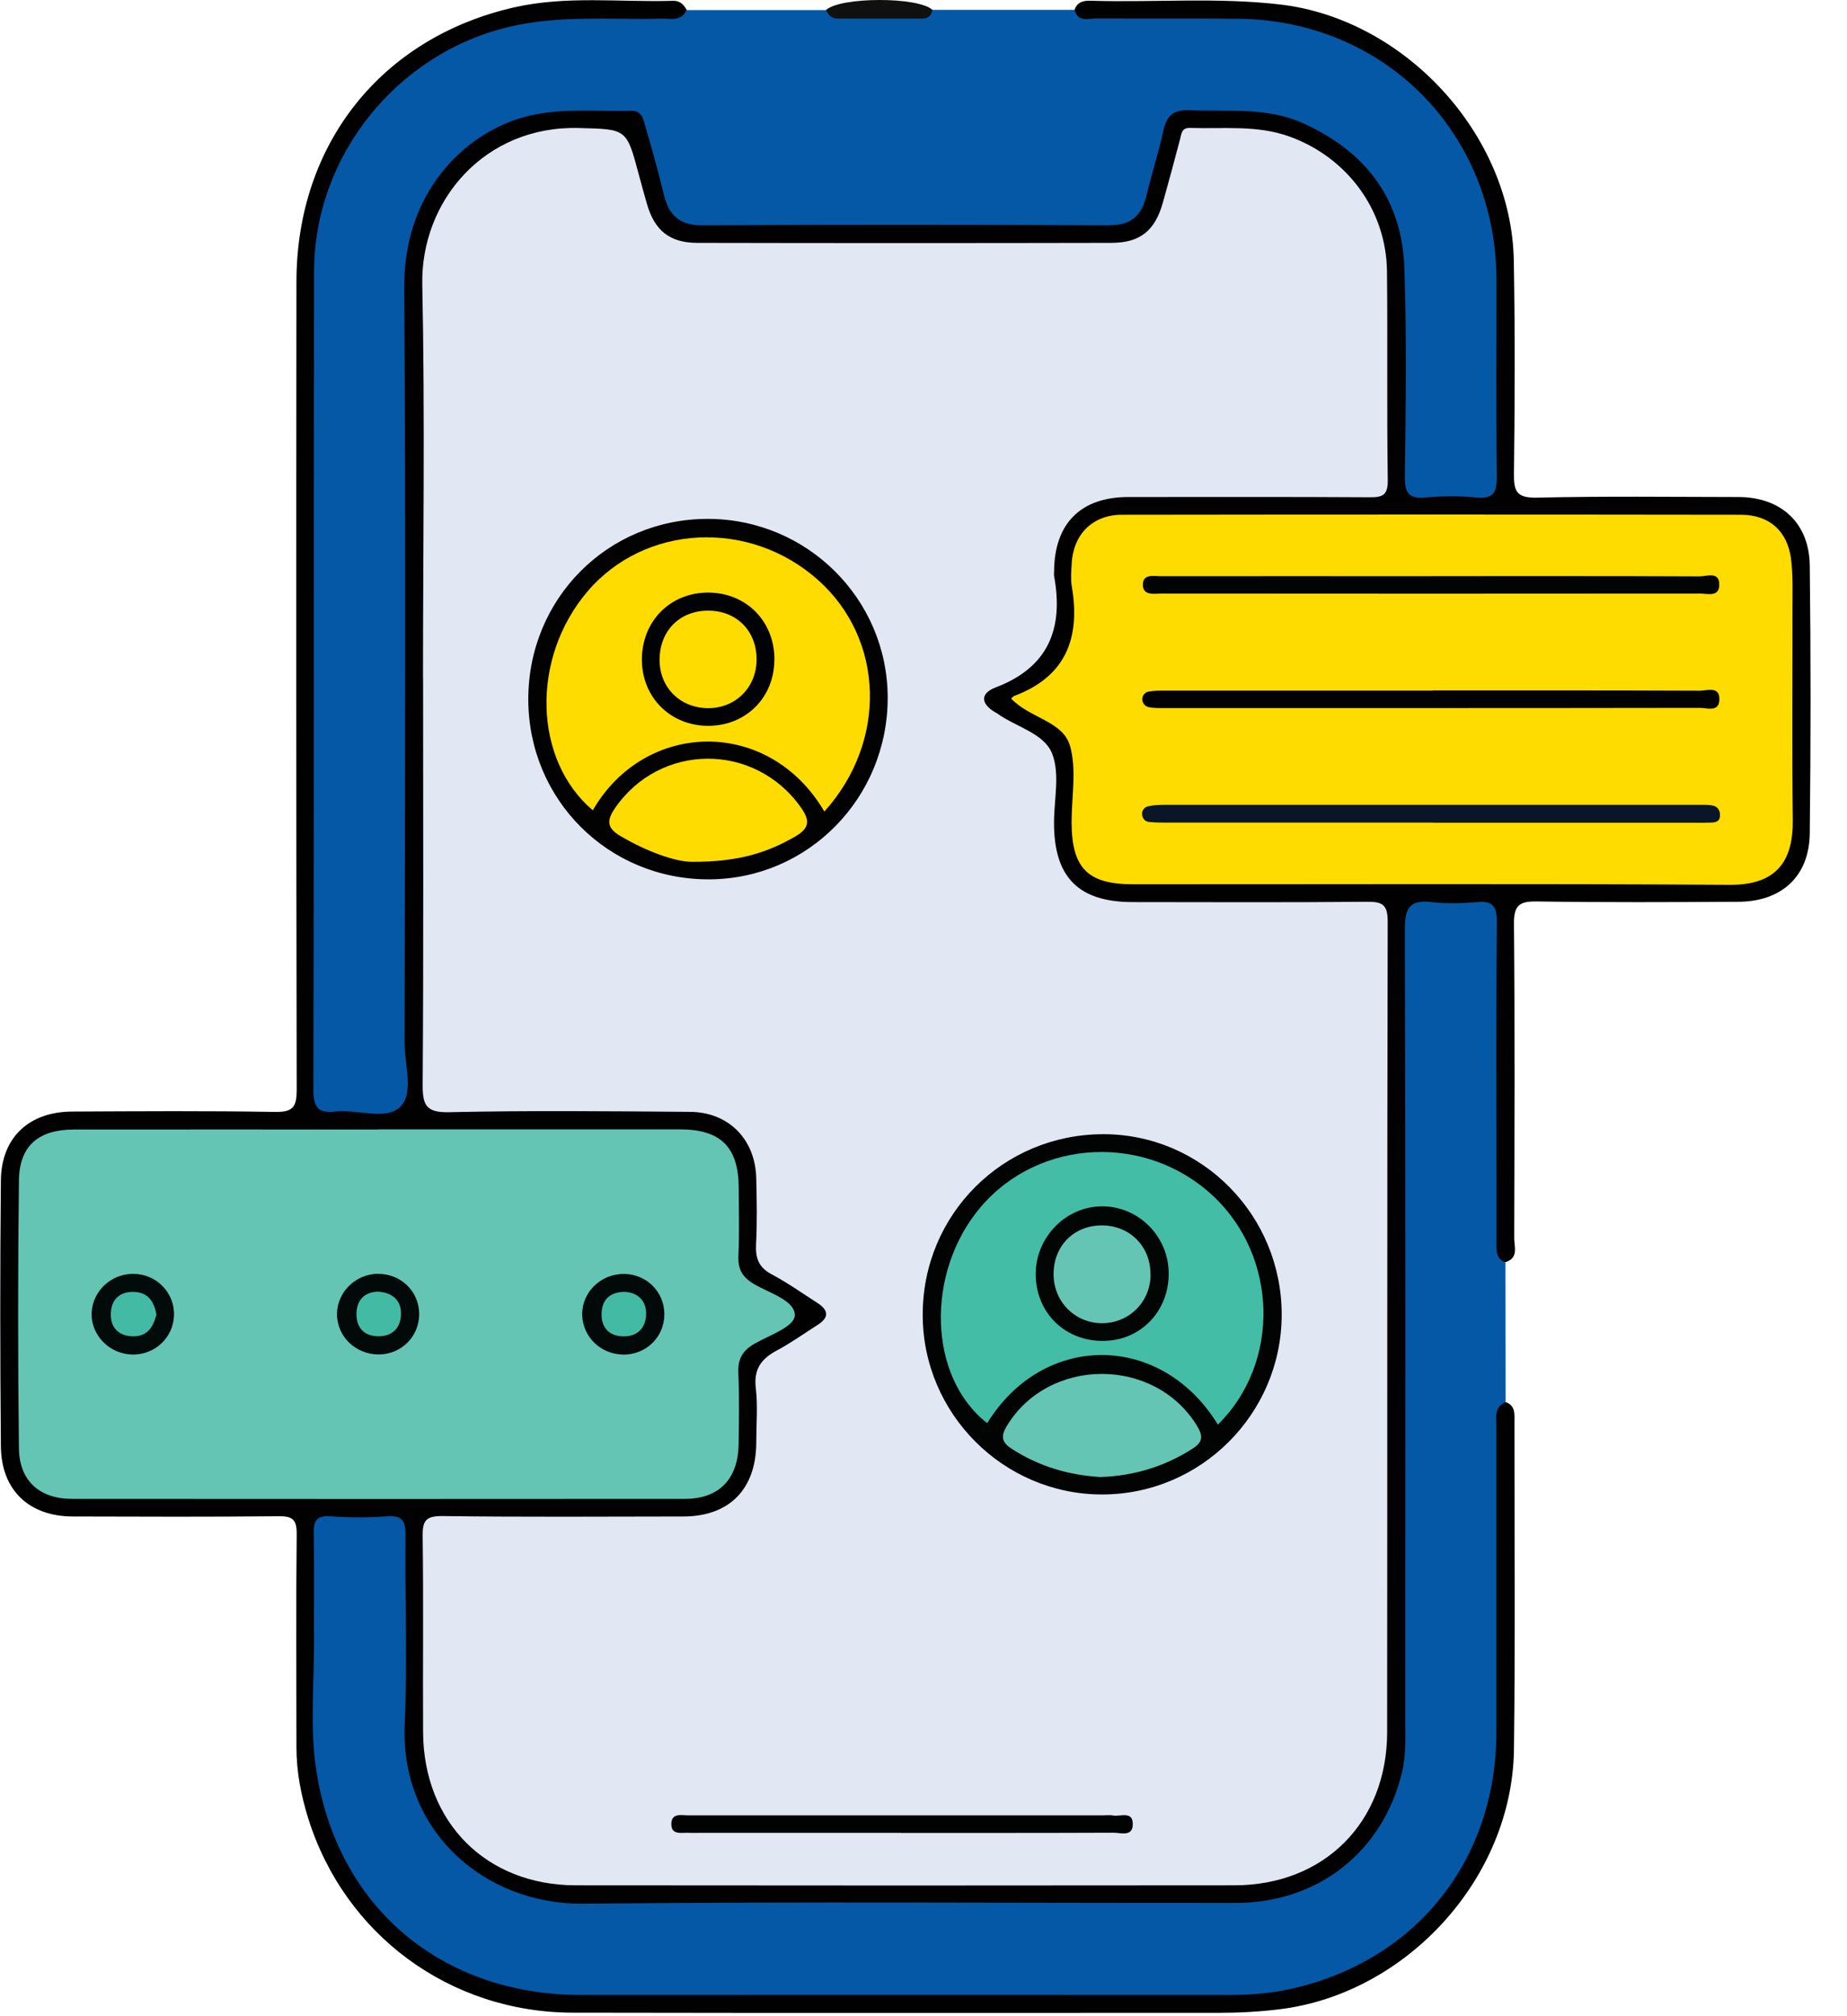 <svg width="44" height="48" viewBox="0 0 44 48" fill="none" xmlns="http://www.w3.org/2000/svg">
<g clip-path="url(#clip0_330_772)">
<path d="M22.213 0.235C23.341 0.235 24.468 0.235 25.595 0.235C26.846 0.315 28.098 0.239 29.347 0.279C31.578 0.348 33.439 1.164 34.725 3.069C35.393 4.059 35.782 5.154 35.796 6.353C35.817 7.957 35.807 9.561 35.798 11.165C35.794 11.875 35.683 11.98 34.979 11.995C34.648 12.001 34.318 12.007 33.987 11.993C33.435 11.967 33.324 11.852 33.295 11.301C33.287 11.127 33.291 10.953 33.291 10.779C33.291 9.349 33.299 7.919 33.289 6.491C33.272 4.51 31.723 2.902 29.746 2.799C29.504 2.786 29.259 2.793 29.016 2.793C28.322 2.793 27.881 3.136 27.693 3.822C27.605 4.141 27.534 4.464 27.423 4.778C27.253 5.263 26.929 5.52 26.407 5.508C26.302 5.506 26.197 5.512 26.093 5.512C23.069 5.512 20.045 5.512 17.021 5.512C16.101 5.512 15.835 5.304 15.584 4.405C15.478 4.019 15.381 3.629 15.262 3.246C15.174 2.963 15.005 2.801 14.7 2.799C14.093 2.799 13.485 2.753 12.88 2.874C11.034 3.248 9.835 4.688 9.833 6.577C9.827 12.835 9.833 19.094 9.831 25.352C9.831 26.598 9.787 26.642 8.539 26.642C7.33 26.642 7.322 26.635 7.322 25.419C7.322 19.213 7.361 13.007 7.305 6.801C7.276 3.594 9.564 0.367 13.746 0.277C14.614 0.258 15.484 0.289 16.352 0.241C17.46 0.241 18.566 0.241 19.675 0.241C20.52 0.291 21.367 0.315 22.211 0.237L22.213 0.235Z" fill="#0458A6"/>
<path d="M16.354 0.239C16.23 0.52 15.979 0.438 15.764 0.444C14.551 0.474 13.332 0.354 12.131 0.639C9.457 1.27 7.487 3.707 7.482 6.457C7.47 12.959 7.482 19.461 7.466 25.96C7.466 26.392 7.604 26.507 7.997 26.463C8.524 26.405 9.208 26.69 9.546 26.34C9.86 26.015 9.638 25.342 9.638 24.824C9.645 18.828 9.668 12.833 9.63 6.837C9.615 4.585 11.05 3.218 12.403 2.811C13.275 2.549 14.16 2.661 15.04 2.637C15.302 2.631 15.331 2.862 15.381 3.034C15.538 3.566 15.686 4.101 15.816 4.64C15.935 5.132 16.197 5.367 16.73 5.363C19.963 5.348 23.194 5.35 26.427 5.363C26.935 5.363 27.192 5.143 27.308 4.669C27.433 4.147 27.6 3.633 27.715 3.109C27.797 2.736 27.973 2.604 28.359 2.623C29.255 2.667 30.162 2.541 31.026 2.927C32.527 3.598 33.399 4.73 33.456 6.384C33.512 8.038 33.487 9.695 33.468 11.351C33.464 11.739 33.562 11.879 33.96 11.844C34.357 11.808 34.763 11.804 35.158 11.844C35.597 11.89 35.664 11.701 35.658 11.315C35.639 9.764 35.652 8.212 35.65 6.661C35.641 3.166 32.985 0.48 29.499 0.447C28.37 0.436 27.241 0.447 26.111 0.44C25.921 0.44 25.674 0.532 25.599 0.231C25.662 0.052 25.798 0.013 25.971 0.017C27.481 0.063 28.991 -0.069 30.499 0.107C33.47 0.455 36.007 3.206 36.062 6.195C36.093 7.885 36.087 9.577 36.066 11.267C36.059 11.699 36.128 11.858 36.616 11.848C38.213 11.81 39.813 11.831 41.411 11.833C42.425 11.833 43.101 12.447 43.113 13.464C43.138 15.59 43.138 17.716 43.113 19.842C43.101 20.863 42.442 21.465 41.411 21.469C39.813 21.478 38.213 21.486 36.616 21.461C36.191 21.454 36.062 21.555 36.066 21.997C36.089 24.488 36.078 26.981 36.072 29.474C36.072 29.68 36.183 29.948 35.865 30.049C35.576 30.053 35.543 29.832 35.507 29.625C35.472 29.417 35.486 29.208 35.486 28.998C35.486 26.767 35.489 24.537 35.486 22.306C35.486 21.662 35.445 21.626 34.809 21.618C34.016 21.605 33.619 22.003 33.619 22.811C33.619 28.929 33.567 35.047 33.644 41.165C33.675 43.563 31.707 45.498 29.33 45.48C24.135 45.44 18.938 45.473 13.742 45.465C11.721 45.461 10.048 44.186 9.609 42.349C9.532 42.024 9.515 41.695 9.515 41.364C9.515 39.882 9.519 38.401 9.513 36.919C9.511 36.322 9.454 36.265 8.85 36.265C7.514 36.265 7.654 36.162 7.65 37.42C7.643 38.726 7.643 40.035 7.65 41.343C7.664 44.375 9.806 46.823 12.803 47.245C13.269 47.31 13.733 47.346 14.204 47.346C19.208 47.341 24.212 47.356 29.219 47.337C31.335 47.329 33.125 46.578 34.391 44.798C35.106 43.79 35.478 42.66 35.484 41.42C35.495 39.068 35.486 36.714 35.489 34.361C35.489 34.151 35.474 33.94 35.518 33.736C35.56 33.55 35.601 33.346 35.871 33.38C36.108 33.468 36.078 33.669 36.078 33.862C36.076 36.46 36.099 39.056 36.066 41.653C36.026 44.716 33.504 47.469 30.476 47.836C29.991 47.895 29.508 47.92 29.022 47.92C23.897 47.92 18.769 47.926 13.643 47.916C10.713 47.91 8.208 46.058 7.342 43.288C7.171 42.739 7.062 42.179 7.062 41.599C7.062 39.909 7.049 38.217 7.068 36.527C7.072 36.183 6.976 36.093 6.638 36.097C5.004 36.114 3.371 36.108 1.738 36.103C0.696 36.103 0.029 35.479 0.021 34.43C0.002 32.321 -0 30.212 0.021 28.103C0.031 27.082 0.688 26.47 1.713 26.463C3.329 26.455 4.946 26.444 6.56 26.472C6.987 26.478 7.068 26.344 7.068 25.945C7.056 19.532 7.054 13.118 7.062 6.705C7.066 3.432 9.082 0.897 12.246 0.176C13.497 -0.109 14.773 0.057 16.038 0.019C16.203 0.015 16.289 0.113 16.36 0.237L16.354 0.239Z" fill="#010101"/>
<path d="M35.865 33.38C35.589 33.499 35.648 33.747 35.648 33.965C35.648 36.389 35.648 38.81 35.648 41.234C35.644 44.287 33.745 46.672 30.773 47.346C30.3 47.453 29.815 47.494 29.326 47.494C24.165 47.492 19.003 47.494 13.842 47.494C10.496 47.494 7.991 45.375 7.522 42.06C7.384 41.085 7.485 40.077 7.481 39.083C7.476 38.23 7.491 37.374 7.474 36.521C7.468 36.217 7.527 36.076 7.87 36.099C8.319 36.131 8.775 36.131 9.225 36.099C9.578 36.076 9.662 36.206 9.66 36.542C9.643 38.041 9.708 39.542 9.641 41.039C9.526 43.588 11.538 45.347 13.903 45.322C19.081 45.268 24.261 45.308 29.439 45.303C31.407 45.303 32.95 44.079 33.402 42.182C33.5 41.771 33.477 41.349 33.477 40.934C33.479 34.659 33.485 28.384 33.467 22.109C33.467 21.608 33.59 21.419 34.098 21.476C34.458 21.515 34.83 21.507 35.192 21.476C35.56 21.444 35.66 21.574 35.658 21.941C35.641 23.998 35.65 26.055 35.65 28.111C35.65 28.6 35.65 29.088 35.65 29.575C35.65 29.768 35.631 29.967 35.863 30.055C35.863 31.164 35.865 32.273 35.867 33.382L35.865 33.38Z" fill="#0458A6"/>
<path d="M22.213 0.235C22.186 0.371 22.109 0.444 21.965 0.442C21.293 0.442 20.62 0.442 19.949 0.442C19.808 0.442 19.731 0.354 19.677 0.239C20.018 -0.078 21.879 -0.08 22.213 0.235Z" fill="#101011"/>
<path d="M10.077 16.138C10.077 13.018 10.125 9.896 10.06 6.776C10.019 4.789 11.537 2.988 13.789 3.048C14.925 3.078 14.925 3.053 15.217 4.153C15.28 4.388 15.345 4.621 15.412 4.856C15.594 5.489 15.954 5.782 16.616 5.782C19.902 5.789 23.185 5.789 26.471 5.782C27.161 5.782 27.516 5.493 27.704 4.818C27.845 4.317 27.98 3.816 28.112 3.313C28.148 3.176 28.148 3.04 28.351 3.046C29.145 3.072 29.946 2.971 30.722 3.252C32.094 3.749 33.025 5 33.041 6.462C33.06 8.118 33.035 9.774 33.06 11.429C33.066 11.802 32.924 11.842 32.615 11.839C30.703 11.827 28.792 11.833 26.878 11.833C25.743 11.833 25.115 12.466 25.111 13.609C25.111 13.645 25.105 13.68 25.111 13.714C25.341 14.966 24.977 15.888 23.718 16.366C23.348 16.507 23.359 16.752 23.706 16.957C23.721 16.966 23.737 16.972 23.752 16.983C24.195 17.305 24.866 17.452 25.061 17.934C25.256 18.415 25.109 19.033 25.109 19.591C25.109 20.884 25.691 21.473 26.974 21.476C28.834 21.478 30.695 21.486 32.554 21.469C32.918 21.465 33.06 21.522 33.058 21.941C33.043 28.373 33.052 34.806 33.045 41.238C33.043 43.385 31.546 44.88 29.411 44.884C24.178 44.89 18.948 44.89 13.716 44.884C11.581 44.882 10.092 43.385 10.079 41.24C10.071 39.689 10.09 38.137 10.069 36.586C10.062 36.208 10.136 36.089 10.543 36.093C12.455 36.118 14.366 36.106 16.278 36.103C17.371 36.103 18.011 35.454 18.016 34.351C18.016 33.915 18.055 33.474 18.005 33.045C17.951 32.59 18.141 32.344 18.513 32.147C18.848 31.969 19.16 31.743 19.482 31.539C19.753 31.367 19.739 31.193 19.482 31.026C19.118 30.791 18.76 30.539 18.379 30.336C18.072 30.172 17.995 29.952 18.011 29.623C18.039 29.101 18.028 28.577 18.016 28.055C17.997 27.13 17.363 26.476 16.437 26.47C14.525 26.455 12.612 26.436 10.702 26.478C10.144 26.491 10.067 26.31 10.069 25.813C10.092 22.589 10.079 19.364 10.079 16.14L10.077 16.138Z" fill="#E2E7F4"/>
<path d="M9.003 26.887C11.401 26.887 13.798 26.887 16.197 26.887C17.171 26.887 17.593 27.308 17.598 28.277C17.6 28.818 17.616 29.359 17.591 29.898C17.577 30.214 17.681 30.401 17.957 30.567C18.319 30.782 18.917 30.95 18.934 31.296C18.949 31.583 18.33 31.785 17.974 31.99C17.677 32.162 17.573 32.365 17.589 32.703C17.616 33.258 17.602 33.818 17.596 34.376C17.585 35.211 17.131 35.684 16.316 35.684C11.449 35.688 6.585 35.688 1.719 35.684C0.943 35.684 0.46 35.257 0.451 34.477C0.426 32.351 0.426 30.225 0.451 28.099C0.462 27.279 0.916 26.893 1.756 26.891C4.172 26.887 6.587 26.891 9.003 26.891V26.887Z" fill="#64C5B4"/>
<path d="M24.087 16.63C24.131 16.593 24.141 16.576 24.156 16.57C25.394 16.11 25.743 15.186 25.532 13.955C25.503 13.785 25.521 13.607 25.53 13.433C25.559 12.731 26.021 12.257 26.722 12.255C31.638 12.248 36.557 12.248 41.474 12.255C42.145 12.255 42.584 12.64 42.668 13.313C42.716 13.71 42.701 14.112 42.701 14.513C42.703 16.186 42.689 17.859 42.708 19.532C42.718 20.454 42.36 21.071 41.218 21.065C36.475 21.035 31.73 21.054 26.988 21.052C25.906 21.052 25.53 20.664 25.528 19.57C25.528 18.96 25.653 18.312 25.488 17.75C25.314 17.163 24.526 17.098 24.087 16.63Z" fill="#FEDC00"/>
<path d="M12.585 16.655C12.581 14.257 14.471 12.353 16.86 12.353C19.221 12.353 21.14 14.255 21.147 16.601C21.153 18.995 19.252 20.93 16.887 20.935C14.494 20.939 12.591 19.044 12.585 16.655Z" fill="#020203"/>
<path d="M26.289 27.002C28.634 27.004 30.537 28.935 30.533 31.304C30.528 33.659 28.605 35.581 26.254 35.579C23.903 35.579 21.979 33.651 21.981 31.298C21.981 28.908 23.897 27 26.289 27.002Z" fill="#020303"/>
<path d="M21.477 43.635C19.877 43.635 18.279 43.635 16.679 43.635C16.592 43.635 16.506 43.639 16.418 43.635C16.242 43.622 15.983 43.706 15.993 43.408C16.004 43.157 16.238 43.219 16.401 43.219C17.53 43.217 18.66 43.219 19.789 43.219C21.943 43.219 24.099 43.219 26.253 43.219C26.341 43.219 26.429 43.207 26.512 43.221C26.69 43.255 26.998 43.1 26.985 43.444C26.975 43.731 26.699 43.632 26.529 43.632C24.844 43.639 23.158 43.637 21.473 43.637L21.477 43.635Z" fill="#010202"/>
<path d="M8.995 30.327C9.551 30.319 9.99 30.747 9.986 31.294C9.982 31.82 9.561 32.239 9.032 32.246C8.476 32.252 8.024 31.818 8.028 31.279C8.033 30.763 8.468 30.334 8.995 30.325V30.327Z" fill="#010A08"/>
<path d="M14.835 32.248C14.304 32.239 13.876 31.818 13.869 31.296C13.863 30.761 14.317 30.321 14.871 30.329C15.404 30.336 15.822 30.753 15.827 31.281C15.831 31.828 15.392 32.258 14.835 32.25V32.248Z" fill="#010A08"/>
<path d="M3.166 32.248C2.616 32.246 2.164 31.791 2.183 31.258C2.204 30.74 2.643 30.325 3.172 30.327C3.724 30.327 4.162 30.772 4.145 31.317C4.128 31.841 3.697 32.25 3.166 32.248Z" fill="#010B09"/>
<path d="M34.077 13.716C36.214 13.716 38.351 13.712 40.488 13.722C40.66 13.722 40.969 13.59 40.957 13.936C40.946 14.221 40.672 14.131 40.501 14.131C36.227 14.135 31.952 14.135 27.68 14.131C27.5 14.131 27.232 14.19 27.226 13.928C27.219 13.653 27.489 13.718 27.667 13.718C29.804 13.714 31.942 13.718 34.079 13.718L34.077 13.716Z" fill="#020304"/>
<path d="M34.133 16.437C36.254 16.437 38.372 16.435 40.492 16.444C40.67 16.444 40.978 16.322 40.959 16.67C40.944 16.959 40.666 16.852 40.499 16.852C36.243 16.859 31.985 16.857 27.73 16.857C27.608 16.857 27.485 16.859 27.368 16.836C27.284 16.819 27.217 16.75 27.213 16.651C27.209 16.551 27.282 16.479 27.361 16.465C27.495 16.439 27.638 16.442 27.776 16.442C29.896 16.442 32.015 16.442 34.135 16.442L34.133 16.437Z" fill="#010101"/>
<path d="M34.136 19.584C32.019 19.584 29.901 19.584 27.785 19.584C27.647 19.584 27.506 19.584 27.371 19.568C27.276 19.557 27.218 19.488 27.207 19.394C27.195 19.293 27.268 19.215 27.346 19.197C27.477 19.165 27.619 19.161 27.758 19.161C31.992 19.161 36.225 19.161 40.46 19.161C40.564 19.161 40.669 19.157 40.771 19.171C40.914 19.19 40.983 19.287 40.974 19.427C40.966 19.568 40.857 19.58 40.748 19.584C40.627 19.589 40.506 19.587 40.385 19.587C38.302 19.587 36.219 19.587 34.138 19.587L34.136 19.584Z" fill="#0A1627"/>
<path d="M19.637 19.318C18.311 17.066 15.36 17.144 14.122 19.291C12.704 18.089 12.644 15.67 13.992 14.085C15.36 12.475 17.857 12.351 19.492 13.812C21.069 15.221 21.147 17.647 19.639 19.32L19.637 19.318Z" fill="#FEDC00"/>
<path d="M16.466 20.517C16.084 20.513 15.408 20.276 14.77 19.897C14.444 19.704 14.459 19.519 14.653 19.236C15.728 17.679 17.976 17.67 19.076 19.218C19.294 19.526 19.296 19.71 18.949 19.912C18.29 20.293 17.598 20.526 16.466 20.517Z" fill="#FEDC00"/>
<path d="M29.012 33.915C27.666 31.717 24.855 31.709 23.518 33.881C22.109 32.789 22.036 30.294 23.366 28.732C24.759 27.099 27.306 26.979 28.901 28.474C30.447 29.921 30.508 32.445 29.014 33.915H29.012Z" fill="#43BDA6"/>
<path d="M26.214 35.164C25.45 35.118 24.75 34.909 24.106 34.495C23.863 34.338 23.836 34.198 23.982 33.953C24.978 32.298 27.508 32.294 28.516 33.946C28.656 34.177 28.667 34.326 28.409 34.489C27.734 34.921 27.002 35.137 26.214 35.164Z" fill="#64C5B4"/>
<path d="M9.009 30.751C9.358 30.774 9.557 30.967 9.553 31.279C9.549 31.615 9.342 31.828 8.984 31.812C8.647 31.797 8.482 31.581 8.493 31.26C8.503 30.935 8.696 30.759 9.009 30.749V30.751Z" fill="#43BBA4"/>
<path d="M14.884 30.755C15.197 30.774 15.396 30.969 15.392 31.281C15.388 31.617 15.181 31.831 14.823 31.814C14.486 31.799 14.321 31.583 14.332 31.265C14.342 30.94 14.53 30.759 14.884 30.755Z" fill="#43BBA4"/>
<path d="M3.727 31.296C3.651 31.592 3.511 31.818 3.17 31.814C2.806 31.81 2.62 31.583 2.641 31.246C2.66 30.933 2.857 30.742 3.198 30.757C3.54 30.772 3.67 30.996 3.727 31.296Z" fill="#43BBA4"/>
<path d="M18.447 15.706C18.445 16.605 17.773 17.278 16.874 17.28C15.977 17.282 15.295 16.607 15.291 15.712C15.287 14.785 15.975 14.095 16.893 14.108C17.79 14.121 18.451 14.798 18.449 15.706H18.447Z" fill="#010206"/>
<path d="M27.841 30.304C27.852 31.208 27.182 31.91 26.298 31.923C25.373 31.938 24.675 31.254 24.673 30.334C24.671 29.459 25.386 28.726 26.245 28.719C27.115 28.713 27.833 29.426 27.841 30.304Z" fill="#010605"/>
<path d="M16.886 16.859C16.224 16.865 15.728 16.391 15.713 15.741C15.699 15.043 16.169 14.546 16.853 14.538C17.541 14.53 18.028 15.016 18.024 15.706C18.02 16.36 17.533 16.853 16.884 16.859H16.886Z" fill="#FEDC00"/>
<path d="M27.41 30.34C27.41 30.988 26.904 31.499 26.259 31.502C25.615 31.504 25.107 30.998 25.099 30.351C25.09 29.661 25.588 29.162 26.272 29.174C26.927 29.185 27.41 29.68 27.407 30.34H27.41Z" fill="#64C5B4"/>
</g>
<defs>
<clipPath id="clip0_330_772">
<rect width="43.128" height="47.92" fill="white"/>
</clipPath>
</defs>
</svg>
